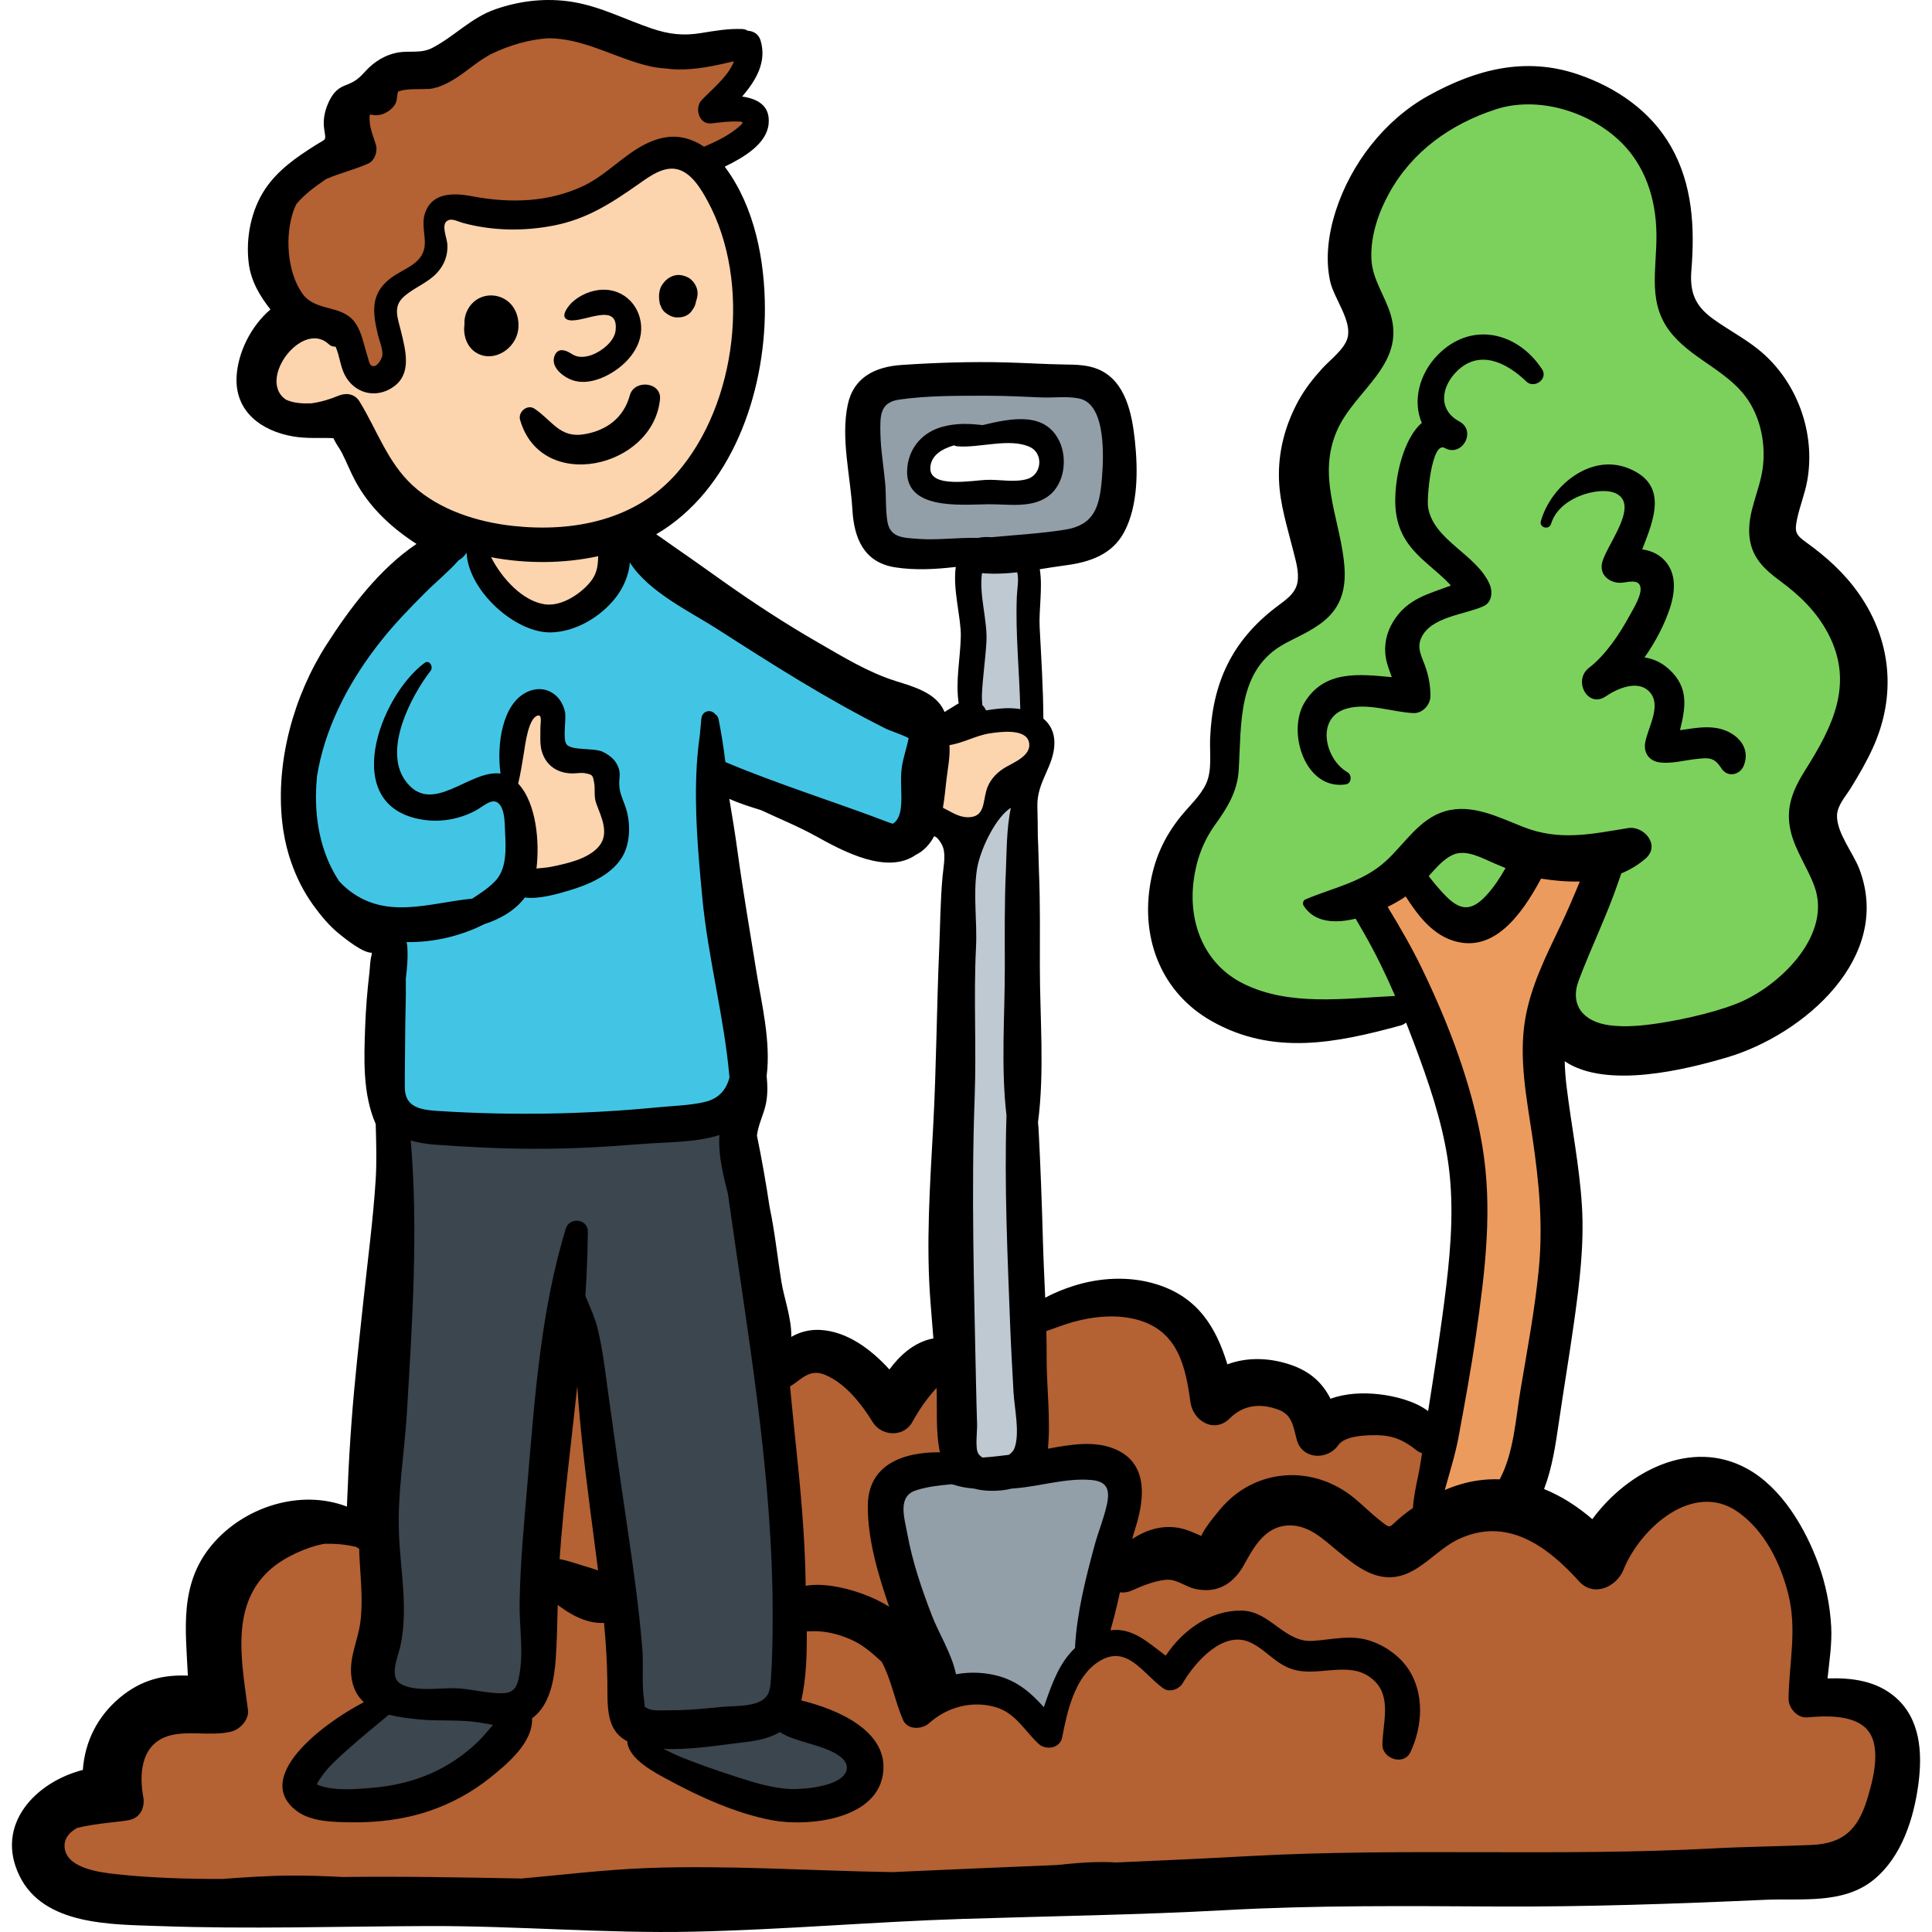 <?xml version="1.0" encoding="iso-8859-1"?>
<!-- Generator: Adobe Illustrator 19.0.0, SVG Export Plug-In . SVG Version: 6.00 Build 0)  -->
<svg version="1.1" id="Capa_1" xmlns="http://www.w3.org/2000/svg" xmlns:xlink="http://www.w3.org/1999/xlink" x="0px" y="0px"
	 viewBox="0 0 512.002 512.002" style="enable-background:new 0 0 512.002 512.002;" xml:space="preserve">
<path style="fill:#7CD15D;" d="M360.611,52.042c-4.209,10.86-3.622,23.482,1.577,33.904c0.744,1.492,1.604,3.068,1.398,4.723
	c-0.172,1.378-1.058,2.549-1.951,3.613c-4.247,5.063-9.459,9.542-12.068,15.615c-6.725,15.658,5.988,36.208-4.218,49.855
	c-3.723,4.978-9.807,7.735-13.67,12.605c-7.739,9.759-4.269,24.315-9.022,35.827c-1.776,4.301-4.657,8.049-6.777,12.192
	c-7.259,14.184-3.708,33.721,9.438,42.726c5.332,3.653,11.74,5.457,18.15,6.291c20.18,2.625,40.916-3.81,60.883,0.118
	c8.793,1.73,17.197,5.439,26.128,6.176c13.496,1.113,26.507-4.63,38.83-10.245c5.28-2.406,10.67-4.885,14.857-8.902
	c4.187-4.018,7.016-9.936,5.831-15.616c-1.111-5.327-5.414-9.409-7.351-14.494c-2.913-7.648-0.086-16.226,3.42-23.622
	c3.505-7.396,7.801-14.841,7.88-23.025c0.078-8.092-4.056-15.682-9.212-21.919c-4.607-5.572-10.349-10.863-11.627-17.979
	c-0.897-4.996,0.597-10.083,0.789-15.156c0.332-8.784-3.5-17.635-10.133-23.403c-3.347-2.911-7.33-5.052-10.508-8.146
	c-12.006-11.69-8.594-31.716-15.045-47.182c-4.171-9.999-12.814-18.032-23.091-21.461C394.054,17.509,368.452,31.81,360.611,52.042z
	"/>
<path style="fill:#42C5E5;" d="M83.145,200.19c-1.913,9.047-2.449,18.602,0.267,27.441c2.716,8.839,9.058,16.875,17.754,20.019
	c0.311,14.277,1.087,28.544,2.327,42.771c0.113,1.299,0.255,2.667,1.014,3.727c1.02,1.425,2.875,1.931,4.585,2.315
	c25.63,5.754,52.512,5.858,78.185,0.302c3.735-0.808,7.835-2.012,9.78-5.301c1.465-2.477,1.331-5.547,1.135-8.418
	c-1.599-23.45-4.335-46.821-8.194-70.006c-0.583-3.5-0.865-7.827,2.062-9.832c12.261,8.748,26.096,15.283,40.64,19.197
	c1.854,0.499,3.821,0.956,5.67,0.438c4.38-1.226,5.549-6.781,5.923-11.314c0.386-4.674,0.772-9.349,1.158-14.024
	c0.136-1.644,0.257-3.374-0.436-4.87c-1.402-3.03-5.291-3.727-8.573-4.341c-28.033-5.242-47.094-30.735-71.443-45.584
	c-4.753,1.603-3.459,8.748-5.801,13.185c-1.354,2.564-4.024,4.186-6.767,5.125c-7.669,2.624-16.517-0.108-22.187-5.685
	c-7.044-6.929-4.734-16.41-15.306-7.851C98.823,160.533,87.416,179.995,83.145,200.19z"/>
<path style="fill:#B46133;" d="M377.838,380.316c-5.536-7.305-22.779-4.892-30.264-2.569c-2.418-7.998-8.908-10.009-16.792-8.474
	c-4.922,0.959-7.508,3.402-11.549-0.12c-4.051-3.531-4.68-10.294-7.212-14.796c-10.169-18.077-32.305-7.25-46.634-1.328
	c-9.417,3.892-15.234,7.917-22.948,14.283c-2.796,2.307-6.137,5.097-10.005,4.344c-5.042-0.982-4.877-5.935-7.8-9.062
	c-3.252-3.479-8.536-4.058-13.03-4.411c-13.273-1.043-27.339-0.013-40.526,1.5c-13.771,1.579-27.507,2.622-40.797,6.738
	c-8.843,2.739-25.158,4.603-27.798,14.685c-1.825,6.969,2.909,20.526-7.521,23.055c-5.108,1.237-10.822-0.133-15.791,1.473
	c-3.701,1.196-6.24,3.76-9.772,5.491c-7.417,3.634-11.585,11.79-13.052,19.798c-1.092,5.96,1.688,14.627-1.438,20.028
	c-3.32,5.736-12.027,5.103-17.504,7.034c-4.074,1.437-6.911,2.935-8.557,7.308c-1.624,4.314,1.278,8.136,0.391,12.121
	c-1.356,6.087-6.538,3.182-11.815,5.335c-6.713,2.738-12.971,10.202-4.861,15.254c15.176,9.453,38.097,4.762,54.445,4.113
	c29.883-1.187,59.839-0.04,89.735-0.499c13.877-0.213,27.761,0.892,41.662,0.379c15.261-0.564,30.473-2.097,45.733-2.702
	c35.298-1.399,70.489-2.75,105.842-2.755c33.066-0.004,66.017-2.081,99.088-2.016c10.785,0.021,21.562-0.436,32.353-0.512
	c5.514-0.039,10.793-0.442,15.178-4.297c8.937-7.857,7.051-17.357,2.308-26.268c-5.083-9.549-8.073-11.786-18.951-13.497
	c2.692-3.031,0.76-8.185,0.463-11.876c-0.551-6.846-0.273-14.585-1.974-21.245c-4.683-18.339-24.283-26.833-40.693-17.627
	c-4.662,2.615-12.242,11.22-18.24,9.849c-2.356-0.539-4.478-4.192-6.395-5.526c-3.546-2.469-7.168-3.132-11.416-3.03
	c-5.547,0.133-13.184,4.526-14.012-2.763c-0.406-3.571,2.227-6.811,0.997-10.617C386.82,381.338,381.01,380.747,377.838,380.316z"/>
<path style="fill:#EC9B5E;" d="M363.184,237.31c4.626,3.519,5.578,12.255,7.963,17.454c3.884,8.468,6.689,17.468,10.216,26.117
	c6.142,15.063,9.153,30.644,9.108,46.957c-0.026,9.487-0.33,18.194-2.01,27.578c-1.782,9.955-6.02,19.26-7.738,29.104
	c-0.761,4.361-2.53,10.427,1.706,13.293c3.126,2.115,13.747,2.294,17.183,1.188c7.744-2.494,7.129-10.867,8.568-18.718
	c1.731-9.45,2.377-19.016,3.122-28.584c1.535-19.73,0.026-38.548-0.111-58.182c-0.049-7.035-0.918-14.178-0.15-21.17
	c1.043-9.503,4.778-17.689,7.766-26.63c1.035-3.096,4.857-8.921,3.925-12.068c-0.924-3.118-8.312-7.003-11.197-6.87
	c-5.586,0.256-6.552,8.126-9.972,12.108c-3.043,3.543-5.508,4.599-10.082,5.005c-5.573,0.494-11.221-0.121-14.394-5.109
	C373.737,233.515,374.579,229.208,363.184,237.31z"/>
<path style="fill:#BEC9D2;" d="M254.035,229.73c-0.031,42.927-2.991,85.771-3.032,128.723c-0.006,6.401,0.684,12.579,0.967,18.937
	c0.156,3.523-0.887,7.997,1.411,10.995c2.671,3.484,14.828,3.129,18.611,0.272c5.564-4.203-0.737-26.271-0.788-33.124
	c-0.133-17.988,1.061-35.821,1.919-53.769c1.39-29.084,0.095-58.169-0.915-87.184c-0.091-2.618,1.172-6.354-2.004-6.476
	c-2.031-0.078-5.229,4.741-6.1,6.11c-1.475,2.319-1.848,5.283-3.488,7.466C256.175,227.587,254.567,225.147,254.035,229.73z"/>
<path style="fill:#929FA9;" d="M291.428,388.906c-6.246,1.887-15.61,0.616-22.421,0.985c-9.38,0.507-19.695-1.001-28.89,1.392
	c-14.124,3.676-0.027,30.466,3.014,39.081c1.68,4.759,2.423,12.555,4.85,16.718c2.043,3.505,1.68,1.921,6.814,1.555
	c5.834-0.416,11.151,0.776,15.42,4.812c2.756,2.605,4.43,5.693,8.44,6.196c3.557-6.116,4.217-13.2,7.44-19.33
	c2.526-4.805,6.274-6.617,7.548-12.229c1.957-8.62,2.011-18.152,3.328-26.953C297.52,397.469,300.438,389.234,291.428,388.906z"/>
<g>
	<path style="fill:#FCD4AE;" d="M88.17,84.603c-9.731-0.548-25.181,9.171-18.301,20.703c6.222,10.428,19.838,0.512,25.043,7.565
		c2.957,4.006,3.778,10.077,6.576,14.408c5.219,8.076,12.818,11.848,20.548,16.682c10.626,6.649,8.581,20.277,24.658,17.964
		c10.292-1.481,13.807-10.84,18.944-18.604c2.677-4.045,7.536-6.142,11.439-9.535c7.332-6.372,13.425-11.895,16.883-21.166
		c5.954-15.963,6.985-35.685,1.708-51.841c-6.302-19.295-21.806-32.697-43.188-30.282c-19.267,2.176-44.981,13.053-59.121,26.457
		C84.214,65.622,86.341,72.051,88.17,84.603z"/>
	<path style="fill:#FCD4AE;" d="M139.901,188.064c-3.744,4.02-5.308,11.681-5.455,17.123c-0.148,5.454,2.255,5.578,3.757,11.331
		c0.93,3.561-1.903,14.25,0.667,16.261c1.398,1.094,11.394-1.439,13.389-1.887c9.968-2.243,11.626-9.741,10.059-18.47
		c-0.45-2.509-0.604-7.886-2.705-9.583c-2.514-2.032-6.824,0.551-9.614-1.549C143.402,196.323,151.562,181.971,139.901,188.064z"/>
	<path style="fill:#FCD4AE;" d="M247.386,194.962c-3.435,8.5-5.989,26.1,8.086,25.302c7.918-0.449,7.441-8.641,11.723-13.539
		c3.236-3.702,11.647-6.201,7.205-12.597C269.744,187.421,255.25,193.428,247.386,194.962z"/>
</g>
<path style="fill:#B46133;" d="M131.854,8.156c-7.356,0.127-11.622,5.143-17.661,8.101C107.679,19.448,98.461,17.15,95,24.393
	c-0.927,1.94-0.682,4.211-1.631,6.191c-1.037,2.163-2.824,2.14-3.497,4.546c-0.588,2.101,1.564,4.633,0.514,6.696
	c-1.737,3.41-8.179,4.011-11.452,5.823c-13.175,7.292-12.303,30.625,2.322,35.353c2.683,0.867,7.708,0.281,9.801,2.164
	c2.26,2.033,1.399,6.839,2.216,9.717c2.431,8.559,11.144,7.36,12.09-1.399c0.827-7.654-4.762-11.213,1.188-17.188
	c2.687-2.698,5.938-4.241,7.706-7.787c1.427-2.862,0.5-9.572,2.105-11.732c3.037-4.086,20.931-1.253,25.958-1.504
	c8.764-0.437,18.534-4.568,25.761-9.297c4.728-3.094,7.713-7.372,12.911-6.466c4.586,0.8,6.219,4.305,11.933,0.776
	c3.018-1.864,7.681-6.669,5.966-10.203c-2.561-0.363-5.267-1.195-7.759-0.142c1.274-4.671,7.579-7.955,7.55-13.704
	c-0.039-7.671-7.855-3.719-13.77-2.903C167.415,15.749,153.891,0.767,131.854,8.156z"/>
<path style="fill:#BEC9D2;" d="M254.537,150.357c0.675,7.466,0.96,15.066,1.234,22.583c0.153,4.186-1.589,12.111,0.587,15.956
	c3.055,5.4,9.756,0.188,16.142,0.455c0.697-14.087-1.069-29.343,1.187-43.112C268.141,145.995,262.517,144.189,254.537,150.357z"/>
<path style="fill:#929FA9;" d="M293.621,104.341c-3.918-4.176-11.756-5.005-17.046-2.64c-3.418-3.947-9.83-3.102-18.43-1.854
	c-7.164,1.251-19.224-0.194-25.262,4.286c-6.26,4.645-4.721,18.609-3.981,25.335c0.885,8.039,0.368,12.514,8.495,14.274
	c8.021,1.737,17.794,2.24,25.989,2.302c9.879,0.075,27.24-1.198,32.579-10.001C301.7,126.59,301.275,112.498,293.621,104.341z
	 M275.837,128.714c-4.926,4.005-19.121,3.618-24.937,2.281c-6.668-1.533-12.407-9.028-4.487-14.492
	c5.21-3.594,17.792-1.431,24.103-2.776c0.511-0.11,1.021-0.247,1.526-0.401C274.021,118.046,283.057,122.846,275.837,128.714z"/>
<g>
	<path style="fill:#3B464E;" d="M106.015,299.48c-4.105,15.033-3.017,35.005-3.007,51.014c0.012,18.379,0.048,36.61-1.787,54.924
		c-1.475,14.721-0.787,29.587,0.105,44.329c6.497,0.853,13.608-1.399,20.818-0.091c3.358,0.609,12.057,3.308,15.438,1.33
		c4.188-2.45,3.448-11.192,3.925-15.385c1.149-10.088,1.194-19.944,1.124-29.974c-0.116-16.645,3.836-36.8,8.602-52.622
		c0.331,0.026,1.422,0.012,1.713-0.053c5.931,15.387,2.992,34.36,5.848,50.51c2.513,14.208,5.713,28.478,7.966,42.646
		c1.094,6.883,0.833,10.89,9.012,11.077c5.077,0.116,10.73-1.214,15.777-1.816c3.648-0.435,11.21,0.511,14.306-1.503
		c5.563-3.618,3.334-13.97,3.333-19.636c-0.004-17.111,0.494-34.23-0.319-51.317c-0.788-16.561-3.236-33.054-5.429-49.459
		c-0.949-7.099-2.191-14.358-3.626-21.357c-0.719-3.505-1.137-11.62-3.608-14.474c-7.491-8.654-34.669,1.037-44.691,1.271
		C136.826,299.236,121.788,298.188,106.015,299.48z"/>
	<path style="fill:#3B464E;" d="M102.038,451.453c-5.167,3.616-26.835,17.216-19.874,25.22c3.488,4.01,11.269,1.995,15.708,1.695
		c7.725-0.522,15.645-1.788,21.866-6.854c2.728-2.222,16.659-11.195,15.178-15.902c-1.045-3.32-10.632-3.271-12.98-3.355
		C115.391,452.022,109.052,451.063,102.038,451.453z"/>
	<path style="fill:#3B464E;" d="M208.128,455.112c-9.999-0.264-21.774,1.682-31.391,4.398c-2.549,0.72-4.927,0.703-4.322,4.241
		c0.667,3.898,10.031,7.122,13.04,8.554c4.579,2.18,9.224,4.472,14.186,5.623c7.255,1.683,23.946,0.939,27.967-6.941
		C232.308,461.774,217.003,456.107,208.128,455.112z"/>
</g>
<path d="M502.302,449.787c-5.073-4.387-11.565-5.193-17.986-4.989c0.475-4.613,1.226-9.21,0.965-13.852
	c-0.31-5.513-1.442-11.101-3.317-16.292c-3.465-9.593-9.764-20.385-18.975-25.443c-14.806-8.13-31.678,0.703-41.01,13.384
	c-3.863-3.337-8.161-6.111-12.784-7.986c2.148-5.593,3.035-11.618,3.897-17.53c1.308-8.973,2.817-17.917,4.077-26.897
	c1.422-10.14,2.687-20.345,2.059-30.599c-0.655-10.682-2.802-21.188-4.087-31.797c-0.273-2.251-0.422-4.418-0.475-6.545
	c11.101,7.506,32.369,2.124,43.007-1.017c20.322-6,44.099-26.53,35.029-50.036c-1.602-4.151-5.965-9.488-5.874-14.054
	c0.054-2.714,2.308-5.094,3.683-7.336c2.133-3.476,4.188-6.995,5.868-10.717c6.181-13.685,4.925-28.343-3.755-40.732
	c-3.865-5.516-8.622-9.787-14.058-13.692c-2.673-1.92-3.034-2.719-2.323-6.094c0.718-3.404,2.051-6.644,2.678-10.078
	c2.345-12.828-2.76-26.655-12.862-34.814c-3.856-3.114-8.248-5.367-12.233-8.279c-4.684-3.423-6.057-7.046-5.589-12.798
	c0.919-11.295,0.329-22.75-5.448-32.83c-5.399-9.421-14.561-15.664-24.704-19.089c-13.959-4.712-27.019-1.272-39.575,5.7
	c-11.595,6.438-20.532,18.041-24.548,30.596c-1.879,5.875-2.812,12.544-1.446,18.628c1.011,4.499,5.822,10.395,4.595,14.946
	c-0.82,3.039-4.714,5.896-6.745,8.145c-2.357,2.61-4.521,5.332-6.22,8.423c-3.594,6.537-5.5,13.749-5.193,21.227
	c0.264,6.43,2.245,12.508,3.794,18.702c0.645,2.579,1.565,5.553,1.101,8.246c-0.538,3.126-3.307,4.804-5.692,6.63
	c-11.731,8.98-16.897,20.143-17.462,34.85c-0.148,3.85,0.578,8.363-1.071,11.939c-1.474,3.195-4.426,5.837-6.62,8.543
	c-4.553,5.619-7.191,11.521-8.285,18.704c-2.197,14.425,3.334,28.211,16.272,35.586c16.338,9.312,33.115,5.884,50.189,1.221
	c0.577-0.158,1.055-0.427,1.451-0.762c0.757,1.916,1.501,3.842,2.229,5.788c3.692,9.872,7.166,19.91,8.787,30.363
	c1.735,11.193,0.952,22.634-0.399,33.821c-1.331,11.026-3.046,22.013-4.776,32.984c-3.617-2.735-8.984-3.996-12.918-4.449
	c-4.389-0.505-8.937-0.281-12.957,1.17c-2.104-4.129-5.255-7.204-10.636-9.022c-5.517-1.864-11.494-2.053-16.685-0.087
	c-2.983-9.718-7.749-17.881-18.997-21.289c-7.091-2.149-14.853-1.721-21.858,0.522c-2.336,0.748-4.974,1.769-7.43,3.12
	c-0.214-4.981-0.464-9.961-0.602-14.935c-0.272-9.823-0.632-19.683-1.141-29.496c-0.035-0.677-0.099-1.355-0.172-2.033
	c1.779-13.513,0.496-27.865,0.497-41.219c0.001-8.409,0.11-16.871-0.236-25.273c-0.116-2.827-0.129-5.993-0.303-9.187
	c-0.016-2.703-0.05-5.408-0.12-8.112c-0.17-6.586,4.525-10.639,4.516-16.85c-0.005-2.854-1.165-4.922-2.926-6.37
	c-0.043-8.07-0.565-16.119-0.984-24.176c-0.245-4.707,0.84-10.562,0.03-15.418c2.292-0.359,4.548-0.731,6.725-1.016
	c6.482-0.847,12.526-2.834,15.73-8.995c3.625-6.972,3.567-16.354,2.765-23.948c-0.746-7.063-2.388-15.897-9.68-19.012
	c-2.781-1.189-5.856-1.245-8.835-1.285c-5.217-0.068-10.421-0.414-15.637-0.553c-9.153-0.244-18.529,0.059-27.667,0.672
	c-6.974,0.468-12.76,3.237-14.293,10.549c-1.877,8.955,0.705,18.722,1.228,27.736c0.445,7.663,3.033,14.043,11.342,15.35
	c5.235,0.823,10.724,0.516,15.993-0.099c0.022,0.009,0.043,0.019,0.065,0.028c-0.836,5.93,1.439,13.524,1.34,18.33
	c-0.122,5.927-1.456,11.859-0.563,17.785c-0.993,0.549-1.945,1.225-2.804,1.71c-0.324,0.183-0.642,0.381-0.955,0.588
	c-0.049-0.12-0.088-0.24-0.143-0.36c-2.187-4.785-8.173-6.399-12.77-7.845c-7.326-2.303-13.965-6.397-20.603-10.22
	c-8.579-4.941-16.838-10.327-24.919-16.044c-4.19-2.964-8.352-5.966-12.587-8.865c-1.727-1.183-3.517-2.53-5.382-3.761
	c20.017-11.753,28.842-37.379,28.808-59.825c-0.019-12.728-2.692-26.78-10.372-37.233c-0.091-0.124-0.189-0.244-0.282-0.367
	c5.18-2.507,11.111-6.07,11.636-11.316c0.49-4.894-2.974-6.684-7.008-7.271c3.673-4.292,6.589-9.178,4.878-14.862
	c-0.505-1.677-1.84-2.485-3.393-2.576c-0.402-0.263-0.897-0.431-1.482-0.454c-3.721-0.143-7.181,0.459-10.835,1.058
	c-4.806,0.788-8.554,0.345-13.135-1.201c-6.969-2.352-13.478-5.785-20.807-7.011c-6.929-1.16-13.906-0.406-20.54,1.884
	c-6.524,2.252-10.811,7.132-16.761,10.249c-3.095,1.621-6.068,0.656-9.353,1.281c-3.264,0.62-6.18,2.471-8.395,4.908
	c-2.036,2.24-2.906,2.822-5.558,3.841c-2.233,0.858-3.448,2.623-4.375,4.766c-0.948,2.193-1.353,4.449-1.001,6.817
	c0.478,3.216,0.66,2.31-2.438,4.272c-4.971,3.148-9.828,6.511-13.166,11.468c-3.778,5.608-5.244,13.051-4.406,19.722
	c0.6,4.78,2.919,8.653,5.755,12.268c-5.161,4.373-8.662,11.456-8.976,17.859c-0.453,9.245,6.639,14.37,15.044,15.795
	c3.611,0.612,7.045,0.299,10.629,0.446c0.016,0.062,0.042,0.133,0.079,0.213c0.577,1.248,1.498,2.4,2.137,3.64
	c1.243,2.41,2.214,4.953,3.493,7.346c3.838,7.182,9.655,12.537,16.301,16.836c-9.872,6.643-17.671,17.041-23.889,26.761
	c-8.66,13.537-13.471,30.908-11.695,46.986c0.335,3.037,0.938,6.017,1.811,8.905c0.16,0.536,0.346,1.062,0.529,1.589
	c1.393,4.073,3.33,7.948,5.89,11.497c2.074,2.875,4.33,5.578,7.108,7.797c1.429,1.141,6.127,4.925,8.397,4.798
	c-0.019,0.198-0.016,0.397-0.043,0.595c-0.416,1.42-0.415,3.195-0.584,4.639c-0.559,4.771-0.954,9.565-1.127,14.367
	c-0.311,8.649-0.692,17.778,2.795,25.8c0.127,4.939,0.305,9.883-0.013,14.844c-0.674,10.521-2.075,20.946-3.188,31.427
	c-1.157,10.894-2.405,21.781-3.21,32.708c-0.429,5.817-0.782,11.641-1.002,17.469c-0.063,1.652-0.181,3.305-0.216,4.938
	c-12.313-4.747-27.315,0.029-35.822,10.202c-8.662,10.36-6.904,22.405-6.331,34.593c-6.377-0.281-12.253,1.033-17.965,5.78
	c-6.048,5.026-9.336,11.779-9.87,19.211c-12.492,3.187-23.426,14.496-16.776,28.093c6.436,13.158,24.379,12.825,36.864,13.277
	c23.84,0.863,47.66,0.085,71.505,0.002c23.427-0.082,46.774,2.005,70.2,1.494c23.796-0.519,47.519-2.617,71.304-3.382
	c23.334-0.75,46.576-1.059,69.901-2.338c23.87-1.308,47.731-1.083,71.624-0.957c23.759,0.125,47.327-0.701,71.053-1.768
	c9.7-0.436,20.795,1.26,28.89-5.294c7.467-6.046,10.704-16.377,11.899-25.555C509.473,464.499,508.937,455.525,502.302,449.787z
	 M329.26,260.554c-10.159-5.173-14.334-16.004-12.95-27.02c0.703-5.591,2.499-10.515,5.786-15.078
	c3.186-4.424,5.819-8.716,6.168-14.273c0.77-12.264-0.469-26.736,12.215-33.61c4.048-2.194,8.469-3.921,11.759-7.269
	c4.115-4.189,4.556-9.533,3.861-15.108c-1.471-11.785-6.902-22.299-1.792-34.058c4.646-10.689,18.189-17.371,14.255-30.691
	c-1.533-5.191-4.952-9.445-5.137-15.019c-0.198-5.966,1.844-12.005,4.688-17.177c6.118-11.124,16.281-18.347,28.221-22.255
	c10.871-3.558,24.102,0.299,32.481,7.954c7.097,6.484,10.04,15.61,10.162,25.036c0.126,9.792-2.684,18.74,4.424,26.903
	c5.961,6.845,15.312,9.813,20.227,17.713c3.179,5.111,4.325,11.683,3.489,17.63c-0.859,6.104-4.133,11.652-3.489,17.98
	c0.56,5.495,3.877,8.62,8.113,11.737c5.255,3.865,9.721,8.19,12.777,14.036c6.866,13.135,1.207,24.492-6.001,35.923
	c-3.279,5.201-5.428,10.017-3.988,16.269c1.212,5.263,4.507,9.71,6.325,14.734c4.56,12.598-8.416,25.487-18.917,30.339
	c-5.509,2.545-15.084,4.824-22.296,5.914c-4.25,0.642-8.813,1.117-13.096,0.549c-7.037-0.935-10.599-5.435-8.147-11.937
	c3.281-8.7,7.379-17.02,10.405-25.827c0.284-0.828,0.572-1.655,0.858-2.483c2.296-0.943,4.47-2.232,6.456-3.963
	c3.998-3.486-0.425-8.741-4.685-8.047c-9.781,1.592-18.119,3.473-27.723-0.294c-6.486-2.544-13.611-6.266-20.76-4.173
	c-6.84,2.003-10.653,8.594-15.613,13.143c-6.232,5.714-14.006,7.078-21.455,10.256c-0.571,0.244-0.723,1.119-0.42,1.603
	c2.927,4.671,8.611,4.716,13.799,3.468c0.787,1.358,1.58,2.712,2.358,4.077c3.058,5.364,5.693,10.829,8.102,16.409
	C356.444,264.555,341.53,266.802,329.26,260.554z M398.982,230.044c-1.482,2.628-3.136,5.162-5.172,7.332
	c-3.876,4.13-6.786,4.019-10.681,0.051c-1.593-1.623-3.084-3.393-4.507-5.25c1.957-2.181,3.98-4.555,6.413-5.646
	c3.518-1.577,7.788,0.917,11.035,2.297C397.048,229.243,398.015,229.652,398.982,230.044z M386.515,380.918
	c1.674-9.059,3.343-18.099,4.651-27.22c2.393-16.694,4.493-33.392,1.64-50.175c-2.737-16.098-8.879-32.206-15.979-46.868
	c-2.718-5.614-5.851-10.995-9.086-16.319c1.676-0.819,3.266-1.73,4.784-2.771c3.049,4.8,6.8,9.735,12.196,11.605
	c10.815,3.748,18.344-6.356,23.676-16.324c3.377,0.536,6.852,0.852,10.273,0.759c-1.655,4.056-3.388,8.081-5.29,12.046
	c-3.739,7.795-7.706,15.763-9.173,24.358c-1.787,10.475,0.398,21.164,1.93,31.548c1.715,11.619,2.807,22.988,1.665,34.72
	c-1.048,10.762-3.044,21.344-4.837,31.994c-1.295,7.695-1.773,16.668-5.476,23.667c-0.017,0.033-0.029,0.066-0.046,0.099
	c-1.938-0.067-3.911,0.028-5.916,0.328c-3.014,0.451-5.887,1.328-8.636,2.501C384.154,390.209,385.658,385.551,386.515,380.918z
	 M284.319,350.358c5.583-1.547,11.84-2.159,17.471-0.507c10.333,3.031,12.412,12.209,13.69,21.734
	c0.664,4.951,6.31,8.404,10.409,4.311c3.6-3.594,8.079-4.085,12.794-2.359c3.794,1.389,4.002,4.355,4.968,7.978
	c1.421,5.325,8.178,5.546,11.029,1.441c1.761-2.535,7.617-2.659,10.272-2.614c4.271,0.072,7.124,1.368,10.364,3.946
	c0.474,0.377,1.001,0.645,1.546,0.819c-0.298,2.024-0.621,4.043-1.044,6.042c-0.615,2.909-1.172,5.659-1.377,8.487
	c-0.94,0.661-1.867,1.343-2.769,2.059c-3.967,3.154-2.606,3.945-6.511,0.797c-2.474-1.995-4.668-4.292-7.21-6.211
	c-10.926-8.25-25.736-6.91-34.575,3.683c-0.775,0.929-4.064,4.786-5.043,7.078c-0.366-0.167-0.732-0.331-1.104-0.484
	c-1.459-0.634-2.91-1.258-4.478-1.576c-4.728-0.959-8.963,0.439-12.702,2.87c0.285-1.041,0.582-2.076,0.903-3.103
	c2.357-7.517,3.368-16.783-5.205-20.611c-5.536-2.473-12.033-1.317-18.034-0.216c0.762-7.927-0.387-16.596-0.344-24.34
	c0.012-2.28-0.02-4.56-0.075-6.841C279.682,351.945,282.049,350.987,284.319,350.358z M289.166,392.21
	c4.119,0.367,5.054,2.377,4.179,6.463c-0.784,3.663-2.276,7.198-3.257,10.813c-2.364,8.714-4.664,17.776-5.184,26.804
	c-0.009,0.151,0.008,0.285,0.013,0.427c-4.382,4.12-6.254,9.892-8.297,15.687c-3.734-4.127-7.557-7.463-13.846-8.663
	c-3.224-0.615-6.393-0.602-9.43-0.041c-1.035-5.272-4.553-10.845-6.338-15.467c-2.737-7.085-5.212-14.349-6.571-21.838
	c-0.756-4.167-2.648-9.807,2.26-11.422c3.09-1.016,6.309-1.339,9.533-1.637c1.245,0.376,2.494,0.712,3.754,0.902
	c0.735,0.111,1.47,0.191,2.204,0.26c2.439,0.666,5.089,0.694,7.564,0.421c0.87-0.096,1.654-0.253,2.402-0.438
	c0.279-0.02,0.557-0.037,0.835-0.059C275.553,393.91,282.565,391.623,289.166,392.21z M235.422,425.17
	c0.07,0.206,0.15,0.409,0.222,0.615c-1.224-0.75-2.445-1.408-3.607-1.962c-4.192-2.002-12.407-4.659-18.517-3.565
	c-0.004-0.237-0.012-0.478-0.015-0.712c-0.186-12.436-1.338-24.745-2.634-37.105c-0.522-4.977-1.012-9.983-1.5-15.003
	c2.962-1.785,5.076-4.846,9.272-3.099c5.4,2.248,9.662,7.714,12.64,12.541c2.332,3.779,8.214,4.084,10.474,0
	c1.866-3.372,3.936-6.333,6.447-9.069c0.223,5.513-0.289,11.578,0.895,17.065c-9.688-0.098-19.049,3.215-19.118,14.131
	C229.925,407.828,232.607,416.918,235.422,425.17z M170.218,436.933c-0.845-10.26-2.234-20.475-3.747-30.655
	c-1.835-12.344-3.584-24.677-5.285-37.04c-0.773-5.621-1.432-11.367-2.742-16.891c-0.729-3.072-2.075-5.985-3.314-8.903
	c0.368-5.683,0.609-11.366,0.655-17.048c0.028-3.405-4.873-3.976-5.845-0.791c-6.521,21.353-8.162,43.948-10.038,66.148
	c-0.932,11.022-2.042,22.146-2.198,33.213c-0.085,6.032,0.994,12.188,0.051,18.193c-0.466,2.968-0.968,5.377-4.231,5.548
	c-4.279,0.225-8.949-1.28-13.322-1.313c-3.959-0.03-10.668,1.013-14.172-1.257c-2.978-1.93-0.502-7.11,0.133-10.186
	c2.005-9.704-0.016-19.527-0.432-29.293c-0.461-10.81,1.457-21.52,2.099-32.281c1.42-23.795,3.039-48.307,1.022-72.129
	c2.11,0.607,4.329,0.936,6.452,1.096c8.723,0.657,17.576,1.074,26.324,1.096c9.502,0.025,18.998-0.489,28.465-1.272
	c6.388-0.528,14.174-0.311,20.567-2.37c-0.027,0.322-0.048,0.646-0.058,0.974c-0.142,4.899,1.077,9.795,2.298,14.57
	c5.246,37.426,12.022,74.843,11.86,112.721c-0.022,5.141-0.078,10.32-0.427,15.45c-0.18,2.64-0.212,4.922-2.7,6.275
	c-2.874,1.562-7.242,1.257-10.42,1.576c-4.596,0.461-9.218,0.916-13.842,0.871c-1.547-0.015-4.27,0.298-5.619-0.427
	c-1.355-0.729-0.745-0.249-1.038-2.06C170.009,446.399,170.583,441.376,170.218,436.933z M158.504,416.158
	c-1.28-0.441-2.579-0.813-3.814-1.181c-2.056-0.612-4.216-1.425-6.396-1.796c1.092-15.264,3.049-30.543,4.694-45.825
	c0.1,1.507,0.204,3.014,0.325,4.518c0.984,12.275,2.594,24.48,4.203,36.686C157.848,411.085,158.18,413.619,158.504,416.158z
	 M197.472,461.678c3.489-0.397,6.657-1.136,9.201-2.654c2.37,1.536,5.27,2.254,7.994,3.08c2.569,0.779,10.477,2.905,9.716,6.855
	c-0.868,4.505-11.612,5.297-14.852,5.157c-4.886-0.211-9.592-1.69-14.211-3.181c-4.794-1.547-9.562-3.18-14.241-5.05
	c-1.812-0.724-3.552-1.553-5.275-2.43C183.004,463.822,190.622,462.458,197.472,461.678z M258.651,251.14
	c0.347-6.871-0.781-13.82,0.236-20.67c0.725-4.882,4.555-13.051,8.412-15.989c0.207-0.158,0.403-0.284,0.593-0.394
	c-1.181,5.492-1.094,11.753-1.327,16.876c-0.382,8.4-0.287,16.867-0.275,25.273c0.018,12.733-1.072,26.399,0.44,39.354
	c-0.593,18.644,0.29,37.521,0.989,55.968c0.219,5.775,0.574,11.545,0.871,17.317c0.218,4.219,1.725,10.685,0.3,14.814
	c-0.249,0.722-0.806,1.352-1.532,1.858c-2.313,0.305-4.629,0.559-6.958,0.718c-0.483-0.27-0.892-0.632-1.177-1.113
	c-0.832-1.403-0.23-5.947-0.28-7.564c-0.113-3.649-0.214-7.299-0.288-10.949c-0.509-25.254-1.288-50.718-0.354-75.962
	C258.787,277.515,257.987,264.273,258.651,251.14z M243.628,142.823c-3.908-0.297-7.728-0.148-8.455-4.6
	c-0.544-3.33-0.288-6.853-0.595-10.216c-0.4-4.382-1.174-8.739-1.26-13.146c-0.091-4.648-0.164-8.216,4.97-8.963
	c7.407-1.076,15.667-1.022,23.137-1.023c4.847-0.001,9.685,0.233,14.525,0.447c3.208,0.142,6.956-0.389,10.108,0.299
	c7.225,1.576,6.398,15.94,5.941,21.452c-0.607,7.32-2.094,12.086-9.726,13.293c-6.477,1.024-13.052,1.397-19.573,2.005
	c-1.17-0.098-2.33-0.08-3.419,0.172C253.933,142.426,248.277,143.176,243.628,142.823z M260.243,151.885
	c3.051,0.284,6.191,0.134,9.329-0.212c0.501,1.917-0.03,4.492-0.107,6.542c-0.369,9.861,0.701,19.813,0.918,29.702
	c-1.378-0.22-2.789-0.29-4.143-0.219c-1.248,0.066-3.009,0.238-4.936,0.569c-0.212-0.54-0.556-1.024-0.987-1.432
	c-0.056-1.003-0.135-2-0.091-2.916c0.221-4.578,0.908-9.124,1.187-13.697C261.763,164.49,259.404,157.681,260.243,151.885z
	 M250.8,206.805c0.333-3.021,1.041-6.279,0.819-9.348c3.465-0.492,7.122-2.556,10.549-3.086c2.76-0.427,9.492-1.367,10.474,2.148
	c1.047,3.75-4.267,5.618-6.536,7.045c-2.247,1.413-4.009,3.407-4.727,5.986c-0.901,3.234-0.458,7.082-4.944,7.032
	c-2.449-0.027-4.431-1.483-6.551-2.513C250.297,211.66,250.535,209.207,250.8,206.805z M247.575,221.589
	c0.221,0.144,0.461,0.264,0.692,0.395c0.727,0.774,1.341,1.624,1.674,2.647c0.715,2.196,0.051,5.395-0.155,7.657
	c-0.592,6.479-0.617,12.98-0.897,19.479c-0.667,15.5-0.742,31.016-1.574,46.506c-0.844,15.702-1.964,31.406-0.701,47.119
	c0.25,3.109,0.504,6.215,0.744,9.321c-2.556,0.386-5.149,1.811-6.928,3.228c-1.872,1.492-3.397,3.17-4.723,4.984
	c-4.98-5.465-11.282-10.102-18.37-10.482c-2.714-0.145-5.366,0.518-7.639,1.852c0.137-4.797-1.929-10.333-2.619-14.601
	c-1.064-6.578-1.732-13.27-3.122-19.794c-0.956-6.372-2.066-12.7-3.361-18.969c0.332-2.884,1.762-5.506,2.359-8.33
	c0.53-2.509,0.456-4.997,0.212-7.508c1.19-8.985-1.437-19.673-2.649-27.221c-1.747-10.877-3.633-21.735-5.123-32.652
	c-0.617-4.517-1.361-9.022-2.12-13.524c2.69,1.237,5.635,2.131,8.446,3.014c4.952,2.33,9.844,4.293,14.651,6.962
	c7.18,3.985,18.765,10.205,26.381,4.837C244.755,225.532,246.378,223.837,247.575,221.589z M77.789,55.826
	c0.218-0.633,0.481-1.211,0.767-1.761c2.164-2.598,4.952-4.618,7.888-6.633c3.589-1.542,7.644-2.506,11.164-4.099
	c1.707-0.773,2.523-3.236,2.012-4.945c-0.591-1.979-1.58-4.271-1.657-6.337c-0.101-2.733-0.057-1.202,2.446-1.57
	c1.66-0.244,3.359-1.348,4.257-2.777c0.69-1.098,0.449-2.407,0.841-3.446c2.438-0.886,5.147-0.518,7.799-0.705
	c0.466,0.011,0.908-0.012,1.303-0.1c0.204-0.046,0.406-0.105,0.609-0.164c0.412-0.09,0.821-0.201,1.224-0.348
	c3.36-1.231,6.158-3.418,8.983-5.546c1.452-1.094,2.956-2.086,4.503-2.969c5.104-2.477,10.208-3.945,15.344-4.29
	c1.002,0.004,2.016,0.058,3.041,0.174c8.215,0.924,15.604,5.266,23.575,7.17c1.592,0.381,3.105,0.583,4.572,0.665
	c0.982,0.135,1.975,0.235,2.994,0.258c5.079,0.111,10.094-0.999,15.043-2.161c-1.365,3.907-6.315,7.885-8.554,10.289
	c-1.946,2.089-0.749,6.49,2.555,6.169c1.895-0.184,3.796-0.493,5.703-0.503c2.896-0.014,3.503-0.088,0.948,1.949
	c-2.505,1.998-5.56,3.441-8.571,4.737c-3.176-2.138-6.903-3.229-11.007-2.333c-8.128,1.776-13.52,9.169-20.822,12.656
	c-9.282,4.433-19.48,4.705-29.398,2.844c-4.515-0.847-10.183-1.289-12.421,3.67c-1.263,2.8-0.459,5.286-0.348,8.146
	c0.243,6.274-5.718,7.032-9.611,10.296c-4.823,4.045-4.167,8.812-2.859,14.412c0.37,1.586,1.494,4.16,1.178,5.815
	c-0.123,0.643-1.43,3.239-2.804,2.536c-0.659-0.337-0.882-1.901-1.084-2.497c-1.012-2.987-1.421-6.282-3.3-8.915
	c-3.565-4.996-10.57-2.707-14.089-7.879C76.022,71.765,75.516,62.425,77.789,55.826z M109.339,128.629
	c-6.646-6.126-9.438-14.703-14.056-22.222c-1.289-2.098-3.582-2.391-5.7-1.494c-1.817,0.769-4.45,1.634-7.078,1.976
	c-2.309,0.081-4.584-0.02-6.647-0.94c-0.953-0.595-1.725-1.453-2.194-2.685c-2.472-6.488,7.404-17.774,13.505-12.016
	c0.523,0.494,1.15,0.662,1.751,0.608c1.077,2.351,1.237,5.146,2.432,7.478c2.479,4.839,8.098,6.437,12.768,3.283
	c5.174-3.494,3.336-9.877,2.13-14.892c-0.832-3.462-2.205-6.441,0.775-9.11c2.669-2.391,6.231-3.581,8.721-6.233
	c2.009-2.141,3.013-4.789,2.8-7.716c-0.124-1.699-1.631-4.965-0.119-6.083c1.226-0.906,2.726,0.08,4.326,0.514
	c7.799,2.115,16.189,2.217,24.092,0.653c8.787-1.739,15.187-5.92,22.361-10.95c2.858-2.005,6.618-4.843,10.306-3.937
	c3.768,0.925,6.321,5.298,8.029,8.444c11.612,21.393,7.824,53.694-8.107,71.999c-10.922,12.549-27.493,15.822-43.53,14.064
	C126.481,138.336,116.425,135.16,109.339,128.629z M158.527,147.4c-0.096,2.579-0.213,4.788-2.539,7.363
	c-2.706,2.996-7.444,6.018-11.688,5.376c-5.68-0.859-11.184-6.636-14.157-12.473C139.443,149.439,149.357,149.387,158.527,147.4z
	 M91.739,235.345c-0.686-0.58-1.306-1.208-1.895-1.858c-1.617-2.466-2.904-5.15-3.836-7.866c-2.157-6.287-2.671-13.109-1.997-19.899
	c0.12-0.762,0.251-1.514,0.399-2.249c2.479-12.329,8.658-23.604,16.393-33.416c3.673-4.659,7.79-8.899,11.982-13.086
	c2.812-2.809,6.085-5.459,8.776-8.505c0.858-0.463,1.575-1.169,2.077-1.993c0.537,10.242,13.057,21.359,22.41,21.119
	c6.564-0.168,13.12-4.12,17.104-9.195c1.929-2.458,3.58-6.004,3.758-9.339c4.97,7.846,16.089,13.086,23.076,17.573
	c14.655,9.41,29.079,18.61,44.68,26.428c1.275,0.639,4.173,1.51,6.137,2.562c-0.491,2.555-1.404,5.013-1.794,7.592
	c-0.541,3.581,0.122,7.146-0.253,10.718c-0.243,2.32-1.026,3.668-2.134,4.362c-0.36-0.092-0.747-0.214-1.176-0.377
	c-14.259-5.442-29.117-10.025-43.205-15.956c-0.477-3.855-1.063-7.683-1.835-11.464c-0.113-0.554-0.439-0.957-0.86-1.217
	c-1.039-1.387-3.456-1.025-3.68,1.167c-0.152,1.485-0.281,2.95-0.408,4.414c-0.359,2.506-0.62,5.04-0.784,7.594
	c-0.034,0.196-0.044,0.399-0.032,0.61c-0.684,11.647,0.414,23.665,1.492,34.982c1.51,15.859,5.759,31.387,7.162,47.202
	c0.011,0.122,0.011,0.241,0.019,0.362c-0.842,3.068-2.701,5.487-6.383,6.382c-4.069,0.988-8.501,1.06-12.65,1.464
	c-19.394,1.888-38.717,2.204-58.16,0.966c-4.587-0.292-8.804-0.916-8.841-6.18c-0.032-4.472,0.087-8.951,0.092-13.425
	c0.006-5.01,0.26-10.243,0.171-15.435c0.358-2.868,0.6-5.715,0.398-8.45c-0.034-0.455-0.103-0.869-0.19-1.266
	c7.104,0.107,14.321-1.576,20.522-4.719c4.355-1.416,8.241-3.661,10.821-7.092c3.8,0.494,8.676-0.965,11.469-1.786
	c5.097-1.498,10.979-3.911,14.055-8.507c2.624-3.92,2.59-9.977,0.959-14.261c-0.808-2.122-1.434-3.418-1.482-5.654
	c-0.025-1.202,0.295-2.279,0.017-3.495c-0.549-2.406-2.246-3.888-4.394-4.923c-2.216-1.068-8.149-0.275-9.52-1.902
	c-1.197-1.42-0.04-6.745-0.471-8.698c-1.057-4.787-5.535-7.448-10.15-5.195c-6.534,3.191-7.982,13.975-6.937,21.58
	c-8.282-1.18-18.344,11.685-25.323,1.724c-5.74-8.191,1.616-22.262,6.786-28.945c0.826-1.068-0.278-3.097-1.619-2.098
	c-11.936,8.894-22.72,38.103-0.396,41.544c4.803,0.74,9.778-0.159,14.03-2.469c2.287-1.243,4.748-3.888,6.495-1.295
	c1.186,1.761,1.14,4.929,1.237,6.969c0.202,4.259,0.554,9.645-2.533,12.96c-1.773,1.904-3.982,3.306-6.165,4.742
	C113.567,239.291,101.978,244.007,91.739,235.345z M143.594,199.15c1.155,3.878,4.344,5.84,8.214,5.813
	c1.116-0.008,2.146-0.258,3.272-0.045c2.048,0.387,1.999,0.615,2.337,2.268c0.408,1.994-0.137,3.765,0.629,5.827
	c1.286,3.461,3.539,7.873,0.682,11.271c-2.827,3.362-8.463,4.563-12.55,5.399c-1.256,0.257-2.633,0.356-4.02,0.475
	c0.009-0.067,0.024-0.128,0.032-0.196c0.794-6.516,0.062-17.054-4.868-22.308c0.627-2.608,1.027-5.217,1.475-7.888
	c0.351-2.093,1.152-9.344,3.642-10.119c1.341-0.417,0.758,1.966,0.775,3.322C143.239,194.985,143.009,197.185,143.594,199.15z
	 M103.057,454.409c2.57,0.665,5.351,0.99,8.001,1.254c5.264,0.525,10.594-0.029,15.826,0.8c1.249,0.198,2.513,0.445,3.778,0.642
	c-1.31,1.493-2.559,3.079-3.987,4.457c-3.621,3.495-7.839,6.382-12.451,8.414c-4.716,2.078-9.886,3.303-15.009,3.764
	c-4.505,0.405-10.355,0.979-14.686-0.607c-0.251-0.092-0.408-0.172-0.523-0.241c0.195-0.747,0.923-1.638,1.279-2.156
	c1.782-2.596,4.347-4.841,6.675-6.935C95.554,460.569,99.337,457.514,103.057,454.409z M494.787,476.934
	c-2.436,7.884-6.285,11.633-14.665,12.001c-8.788,0.386-17.58,0.457-26.375,0.927c-40.759,2.181-81.59-0.204-122.352,2.008
	c-11.841,0.643-23.682,1.192-35.522,1.709c-5.188-0.335-10.475,0.112-15.75,0.674c-14.499,0.607-28.999,1.203-43.498,1.872
	c-0.341-0.005-0.682-0.003-1.023-0.009c-21.413-0.368-42.588-1.845-64.031-1.061c-11.109,0.406-22.235,1.781-33.36,2.774
	c-15.802-0.302-31.611-0.598-47.439-0.402c-4.595-0.246-9.195-0.408-13.814-0.375c-6.054,0.043-12.066,0.448-18.079,0.894
	c-9.459,0.011-18.907-0.268-28.205-1.281c-4.079-0.444-12.84-1.504-13.527-6.858c-0.317-2.469,1.167-4.206,3.279-5.374
	c5.119-1.321,11.996-1.609,14.15-2.178c2.697-0.712,3.867-3.413,3.394-5.978c-1.057-5.735-0.714-13.17,5.578-15.843
	c5.217-2.216,12.202-0.108,17.851-1.573c2.233-0.579,4.642-3.187,4.322-5.676c-1.667-12.936-5.032-28.526,6.771-37.987
	c2.949-2.364,8.365-5.164,13.532-6.083c2.728-0.072,5.411,0.173,7.868,0.727c0.114,0.025,0.22,0.028,0.331,0.045
	c0.335,0.176,0.667,0.358,0.974,0.581c0.013,0.427,0.007,0.852,0.026,1.28c0.265,5.966,1.06,12.322,0.259,18.267
	c-0.628,4.656-2.832,8.959-2.422,13.765c0.283,3.318,1.533,5.642,3.352,7.319c-11.833,6.189-29.382,20.167-17.742,28.848
	c3.864,2.882,9.653,2.902,14.228,2.983c6.981,0.124,14.144-0.736,20.777-2.971c5.89-1.985,11.334-4.939,16.186-8.822
	c4.583-3.667,11.411-9.341,11.145-15.769c4.81-3.529,5.901-10.34,6.286-15.957c0.321-4.688,0.401-9.382,0.506-14.078
	c0.66,0.477,1.321,0.933,1.954,1.362c2.949,1.998,6.702,3.628,10.324,3.382c0.473,5.1,0.81,10.206,0.882,15.305
	c0.091,6.447-0.581,13.059,5.287,16.078c0.215,4.758,7.523,8.412,11.039,10.319c8.312,4.506,17.93,8.813,27.206,10.582
	c9.649,1.84,28.763-0.087,29.622-13.277c0.689-10.576-12.202-16.102-21.753-18.45c1.297-5.818,1.515-12.083,1.446-18.301
	c1.059-0.016,2.149-0.078,3.294-0.008c3.179,0.196,6.49,1.208,9.343,2.621c2.722,1.348,4.987,3.404,7.231,5.462
	c2.58,4.793,3.473,10.39,5.632,15.366c1.199,2.762,5.037,2.577,6.915,0.891c4.793-4.301,11.44-6.082,17.692-4.234
	c5.231,1.547,7.575,6.203,11.324,9.7c1.909,1.781,5.675,1.241,6.237-1.647c1.346-6.922,3.314-16.024,9.642-20.105
	c7.503-4.839,11.686,3.115,17.163,7.043c1.655,1.186,4.193,0.276,5.147-1.35c3.185-5.432,10.726-14.266,18.034-10.762
	c4.509,2.163,6.943,6.272,12.255,7.369c6.957,1.436,14.898-2.874,20.679,2.927c4.409,4.423,2.024,11.259,1.965,16.739
	c-0.041,3.758,5.674,5.668,7.413,2.008c3.251-6.843,3.799-15.688-0.649-22.198c-2.256-3.301-5.795-5.815-9.531-7.17
	c-5.311-1.927-10.237-0.502-15.643-0.131c-7.641,0.525-11.28-7.984-19.028-8.031c-8.258-0.049-15.539,5.231-19.979,11.944
	c-4.807-3.582-8.842-7.479-14.661-6.737c0.985-3.293,1.772-6.662,2.515-10.049c0.988,0.13,2.044,0.013,3.095-0.458
	c2.766-1.24,6.827-2.928,9.888-2.878c2.192,0.035,4.651,1.903,6.837,2.403c6.04,1.379,10.348-1.388,13.149-6.499
	c2.455-4.48,5.38-9.729,11.092-10.251c5.677-0.518,9.638,3.457,13.674,6.769c4.399,3.61,9.354,7.724,15.418,6.794
	c6.284-0.964,10.767-7.152,16.361-9.856c12.903-6.236,23.65,1.628,32.168,11.065c3.909,4.33,9.955,1.443,11.787-3.112
	c4.375-10.879,18.434-23.645,30.321-15.268c7.071,4.983,11.267,13.551,13.324,21.722c2.393,9.507,0.221,18.167,0.081,27.72
	c-0.037,2.518,2.322,5.231,4.988,4.988c4.828-0.439,12.676-0.777,16.076,3.513C498.697,463.237,496.334,471.927,494.787,476.934z"/>
<path d="M133.853,79.337c-2.657-1.609-6.082-1.358-8.388,0.742c-1.58,1.439-2.533,3.698-2.367,5.864
	c-0.431,2.874,0.607,6.055,3.173,7.57c4.631,2.733,10.388-1.137,11.05-6.064C137.737,84.355,136.644,81.028,133.853,79.337z"/>
<path d="M150.907,100.431c2.666,1.227,5.568,0.872,8.233-0.161c5.173-2.005,10.571-6.922,10.778-12.836
	c0.212-6.049-4.413-10.979-10.477-10.647c-2.833,0.155-5.779,1.415-7.847,3.353c-0.715,0.67-3.159,3.493-1.433,4.468
	c3.212,1.813,13.92-5.382,12.979,3c-0.32,2.85-3.651,5.427-6.111,6.384c-1.276,0.497-2.931,0.802-4.264,0.394
	c-1.439-0.44-2.279-1.583-3.919-1.584c-0.928-0.001-1.517,0.612-1.845,1.404C145.86,96.963,148.663,99.399,150.907,100.431z"/>
<path d="M175.363,81.698c0.307,0.57,0.728,1.028,1.261,1.373c0.826,0.638,1.894,1.099,2.966,1.051
	c0.049-0.002,0.095-0.013,0.144-0.017c1.463,0.05,3.007-0.651,3.751-1.964c0.362-0.47,0.651-1.006,0.826-1.613
	c0.074-0.255,0.119-0.508,0.164-0.762c0.004-0.01,0.008-0.02,0.011-0.029c-0.007,0.054-0.014,0.107-0.022,0.16
	c0.017-0.109,0.051-0.21,0.081-0.313c0.016-0.041,0.031-0.083,0.048-0.124l-0.037,0.087c0.329-0.959,0.436-1.943,0.149-2.987
	c-0.32-1.162-1.219-2.422-2.303-2.994c-1.163-0.614-2.571-0.922-3.861-0.505c-1.301,0.421-2.206,1.185-2.994,2.302
	c-1.056,1.497-1.028,3.467-0.678,5.166C175.034,80.918,175.198,81.308,175.363,81.698z"/>
<path d="M174.902,105.85c0.471-4.642-6.815-5.404-7.993-1.082c-1.608,5.901-6.08,9.302-12.096,10.314
	c-6.469,1.089-8.447-3.614-13.148-6.763c-1.922-1.288-4.439,0.841-3.836,2.949C143.419,130.8,173.051,124.103,174.902,105.85z"/>
<path d="M277.848,131.461c4.215-3.133,5.081-9.798,2.955-14.402c-3.704-8.019-12.655-6.287-20.41-4.395
	c-3.411-0.418-6.823-0.567-10.503,0.4c-5.146,1.353-8.838,5.275-9.427,10.672c-1.275,11.681,14.178,9.959,21.521,9.893
	C267.136,133.583,273.391,134.775,277.848,131.461z M246.544,124.089c0.073-3.469,3.174-5.152,6.298-6.073
	c0.239,0.136,0.505,0.231,0.798,0.258c5.806,0.534,13.885-2.31,19.284,0.18c3.67,1.693,3.189,7.304-0.622,8.47
	c-3.302,1.01-7.443,0.117-10.86,0.242C257.892,127.297,246.431,129.464,246.544,124.089z"/>
<path d="M356.673,207.867c1.543-0.241,1.644-2.525,0.421-3.219c-5.933-3.369-8.508-14.355-0.389-16.811
	c5.608-1.697,12.154,0.855,17.82,1.139c2.461,0.123,4.563-2.189,4.56-4.56c-0.004-2.752-0.476-5.286-1.388-7.874
	c-0.916-2.597-2.281-4.706-1.066-7.453c2.518-5.69,11.514-6.152,16.566-8.464c2.261-1.035,2.41-3.939,1.54-5.874
	c-3.563-7.932-14.877-11.576-16.278-20.324c-0.391-2.439,0.928-17.56,4.39-15.72c4.49,2.576,8.498-4.294,4.052-6.932
	c-5.797-2.97-5.104-9.122-0.84-13.36c5.972-5.936,13.219-2.35,18.4,2.664c2.116,2.048,5.912-0.627,4.197-3.238
	c-6.523-9.929-18.811-12.791-27.634-3.791c-4.924,5.022-6.708,12.234-4.237,18.019c-4.199,3.613-6.272,11.5-6.813,16.65
	c-0.542,5.166-0.236,9.982,2.615,14.482c3.066,4.839,8.155,7.82,11.911,11.967c-5.808,2.215-11.577,3.424-15.302,9.575
	c-1.811,2.991-2.527,6.294-1.906,9.744c0.313,1.741,0.966,3.347,1.549,4.97c-8.685-0.823-17.931-1.926-23.168,6.786
	C340.999,194.021,345.889,209.55,356.673,207.867z"/>
<path d="M411.041,138.842c1.248-4.087,5.047-6.645,8.97-7.899c2.694-0.862,8.458-1.808,10.127,1.639
	c2.022,4.175-4.323,12.18-5.503,16.32c-1.029,3.607,2.281,5.939,5.492,5.492c1.799-0.25,3.945-0.771,4.53,0.909
	c0.713,2.052-1.824,6.054-2.749,7.756c-2.668,4.907-6.315,10.452-10.801,13.912c-4.335,3.344-0.353,10.829,4.43,7.578
	c3.095-2.104,8.735-4.629,11.788-0.988c3.016,3.597-0.674,9.383-1.326,13.214c-0.492,2.892,1.149,4.98,4.036,5.298
	c3.022,0.332,6.089-0.534,9.078-0.875c3.675-0.419,5.111-0.65,7.086,2.433c1.604,2.503,4.935,1.802,5.939-0.776
	c2.043-5.248-2.46-9.101-7.205-9.911c-3.267-0.558-6.485,0.14-9.711,0.561c1.38-5.784,2.554-11.147-2.884-16.124
	c-2.058-1.884-4.255-2.809-6.524-3.149c2.949-4.15,5.3-8.747,6.72-13.017c1.255-3.774,1.799-8.284-0.613-11.73
	c-1.687-2.41-4.09-3.5-6.709-3.898c3.145-8.113,6.97-17.252-3.728-21.508c-10.001-3.979-20.48,4.668-23.136,14.024
	C407.855,139.834,410.517,140.558,411.041,138.842z"/>
<g>
</g>
<g>
</g>
<g>
</g>
<g>
</g>
<g>
</g>
<g>
</g>
<g>
</g>
<g>
</g>
<g>
</g>
<g>
</g>
<g>
</g>
<g>
</g>
<g>
</g>
<g>
</g>
<g>
</g>
</svg>
